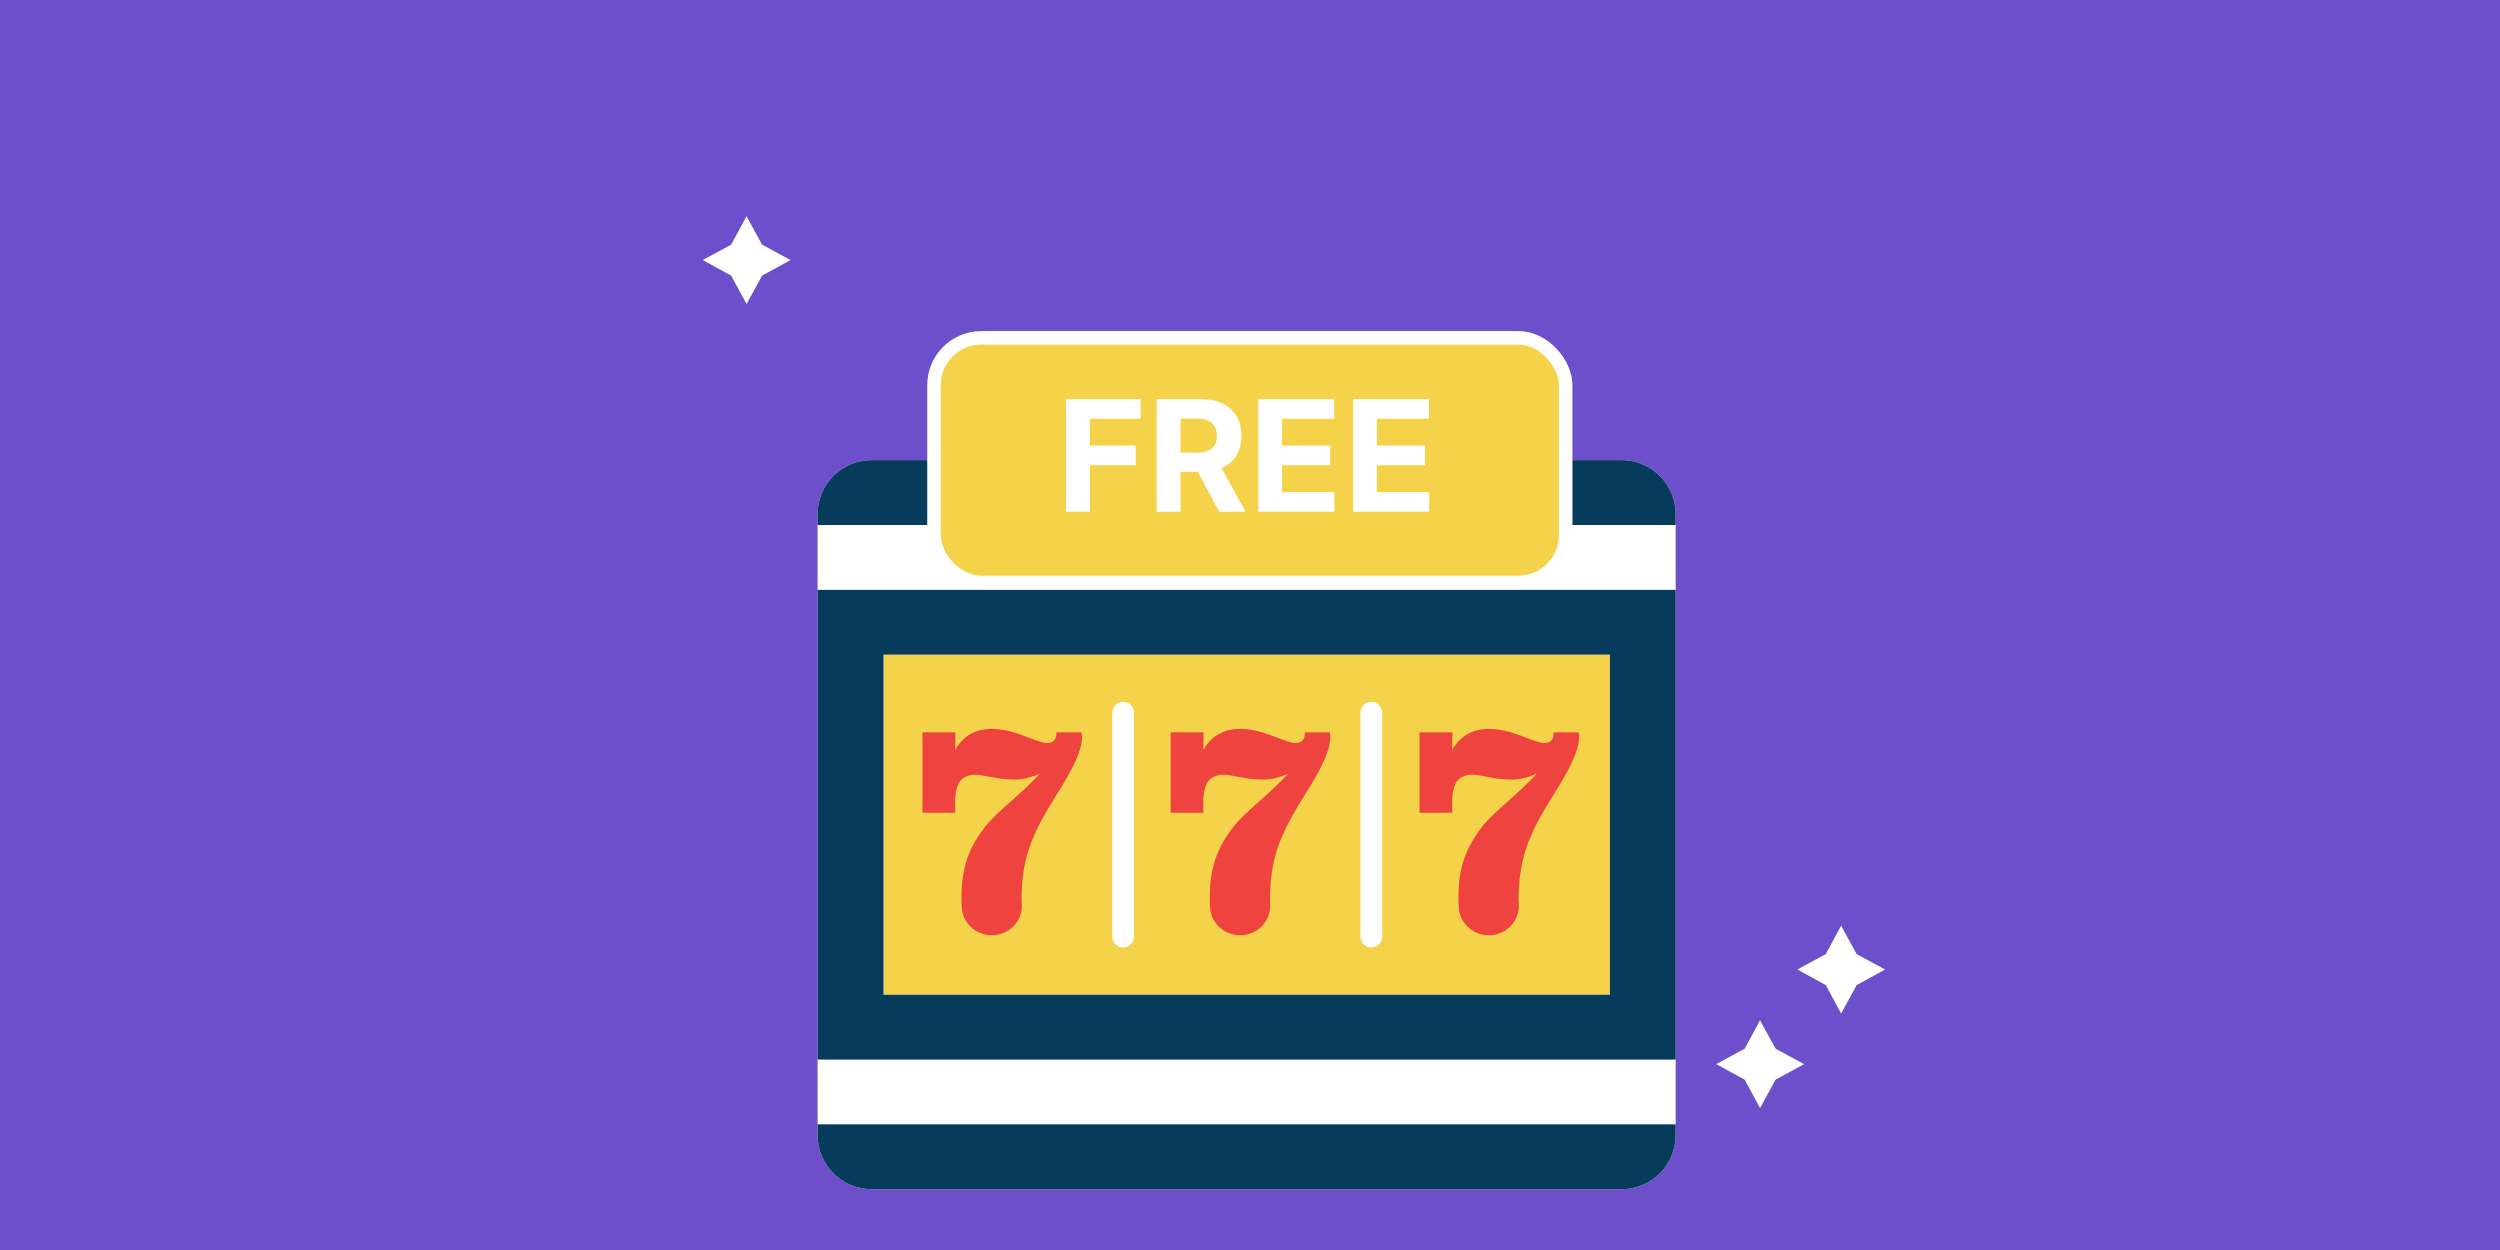 <svg width="370" height="185" viewBox="0 0 370 185" fill="none" xmlns="http://www.w3.org/2000/svg">
<g clip-path="url(#clip0_1021_2316)">
<rect width="370" height="185" fill="#6D4FCC"/>
<g filter="url(#filter0_d_1021_2316)">
<path d="M240 48.098H129C124.582 48.098 121 51.679 121 56.098V148C121 152.418 124.582 156 129 156H240C244.418 156 248 152.418 248 148V56.098C248 51.679 244.418 48.098 240 48.098Z" fill="white"/>
<path d="M238.267 76.883H130.758V127.19H238.267V76.883Z" fill="#F4D34A"/>
<path d="M238.267 67.304H121V136.818H248V67.304H238.242H238.267ZM238.267 127.215H130.758V76.883H238.267V127.19V127.215Z" fill="#073B5B"/>
<path d="M160.081 88.704C160.081 88.704 160.081 88.485 160.056 88.388H156.341V88.68C156.341 89.094 156.217 89.411 155.97 89.631C155.722 89.85 155.375 89.972 154.905 89.972C154.484 89.972 153.394 89.631 151.611 88.924C149.828 88.241 148.243 87.876 146.806 87.876C145.593 87.876 144.503 88.144 143.611 88.656C142.695 89.168 141.952 89.948 141.358 90.996L141.407 88.388H136.528V100.282H141.382C141.382 100.111 141.382 99.916 141.358 99.721C141.358 99.502 141.358 99.21 141.358 98.82C141.358 97.333 141.605 96.285 142.076 95.627C142.571 94.969 143.364 94.652 144.453 94.652C144.8 94.652 145.568 94.773 146.806 95.017C148.044 95.261 149.134 95.383 150.075 95.383C150.694 95.383 151.338 95.31 151.957 95.163C152.577 95.017 153.221 94.798 153.889 94.505C152.973 95.529 151.586 96.845 149.753 98.478C147.921 100.087 146.658 101.281 146.014 102.086C144.726 103.67 143.785 105.303 143.19 106.96C142.596 108.642 142.299 110.543 142.299 112.639C142.299 113.029 142.299 113.322 142.299 113.517C142.299 113.712 142.299 113.882 142.324 114.029C142.324 116.442 144.305 118.416 146.781 118.416C149.258 118.416 151.239 116.466 151.239 114.029C151.239 113.834 151.239 113.663 151.19 113.468V113.054C151.19 110.543 151.487 108.252 152.131 106.132C152.75 104.035 153.939 101.549 155.697 98.722C155.87 98.43 156.118 98.04 156.44 97.503C158.917 93.652 160.13 90.898 160.13 89.192C160.13 88.973 160.13 88.802 160.13 88.704H160.081Z" fill="#EF433F"/>
<path d="M167.832 118.61V85.488C167.832 84.599 167.112 83.878 166.223 83.878C165.334 83.878 164.613 84.599 164.613 85.488V118.61C164.613 119.499 165.334 120.219 166.223 120.219C167.112 120.219 167.832 119.499 167.832 118.61Z" fill="white"/>
<path d="M196.833 88.704C196.833 88.704 196.833 88.485 196.809 88.388H193.094V88.68C193.094 89.094 192.97 89.411 192.722 89.631C192.475 89.85 192.128 89.972 191.657 89.972C191.236 89.972 190.147 89.631 188.363 88.924C186.58 88.241 184.995 87.876 183.559 87.876C182.345 87.876 181.256 88.144 180.364 88.656C179.448 89.168 178.705 89.948 178.086 90.996L178.135 88.388H173.256V100.282H178.11C178.11 100.111 178.086 99.916 178.086 99.721C178.086 99.502 178.086 99.21 178.086 98.82C178.086 97.333 178.333 96.285 178.829 95.627C179.324 94.969 180.116 94.652 181.206 94.652C181.528 94.652 182.321 94.773 183.559 95.017C184.797 95.261 185.887 95.383 186.828 95.383C187.447 95.383 188.091 95.31 188.71 95.163C189.329 95.017 189.973 94.798 190.642 94.505C189.726 95.529 188.339 96.845 186.506 98.478C184.673 100.087 183.41 101.281 182.766 102.086C181.479 103.67 180.537 105.303 179.943 106.96C179.349 108.642 179.051 110.543 179.051 112.639C179.051 113.029 179.051 113.322 179.051 113.517C179.051 113.712 179.051 113.882 179.076 114.029C179.076 116.442 181.058 118.416 183.534 118.416C186.011 118.416 187.992 116.466 187.992 114.029C187.992 113.834 187.992 113.663 187.967 113.468V113.054C187.967 110.543 188.264 108.252 188.884 106.132C189.503 104.035 190.691 101.549 192.45 98.722C192.623 98.43 192.871 98.04 193.193 97.503C195.669 93.652 196.883 90.898 196.883 89.192C196.883 88.973 196.883 88.802 196.883 88.704H196.833Z" fill="#EF433F"/>
<path d="M204.56 118.61V85.488C204.56 84.599 203.84 83.878 202.951 83.878C202.062 83.878 201.341 84.599 201.341 85.488V118.61C201.341 119.499 202.062 120.219 202.951 120.219C203.84 120.219 204.56 119.499 204.56 118.61Z" fill="white"/>
<path d="M233.661 88.704C233.661 88.704 233.661 88.485 233.636 88.388H229.921V88.68C229.921 89.094 229.797 89.411 229.549 89.631C229.302 89.85 228.955 89.972 228.485 89.972C228.063 89.972 226.974 89.631 225.191 88.924C223.407 88.241 221.822 87.876 220.386 87.876C219.148 87.876 218.083 88.144 217.191 88.656C216.275 89.168 215.532 89.948 214.913 90.996L214.962 88.388H210.083V100.282H214.938C214.938 100.111 214.938 99.916 214.913 99.721C214.913 99.502 214.913 99.21 214.913 98.82C214.913 97.333 215.16 96.285 215.631 95.627C216.126 94.969 216.919 94.652 218.008 94.652C218.33 94.652 219.123 94.773 220.361 95.017C221.6 95.261 222.689 95.383 223.63 95.383C224.25 95.383 224.893 95.31 225.513 95.163C226.132 95.017 226.776 94.798 227.444 94.505C226.528 95.529 225.141 96.845 223.308 98.478C221.476 100.087 220.213 101.281 219.569 102.086C218.281 103.67 217.34 105.303 216.745 106.96C216.151 108.642 215.854 110.543 215.854 112.639C215.854 113.029 215.854 113.322 215.854 113.517C215.854 113.712 215.854 113.882 215.879 114.029C215.879 116.442 217.86 118.416 220.336 118.416C222.813 118.416 224.794 116.466 224.794 114.029C224.794 113.834 224.794 113.663 224.745 113.468V113.054C224.745 110.543 225.067 108.252 225.686 106.132C226.305 104.035 227.494 101.549 229.252 98.722C229.426 98.43 229.673 98.04 229.995 97.503C232.447 93.652 233.685 90.898 233.685 89.192C233.685 88.973 233.685 88.802 233.685 88.704H233.661Z" fill="#EF433F"/>
<path d="M248 146.397H121V148C121 152.418 124.582 156 129 156H240C244.418 156 248 152.418 248 148V146.397Z" fill="#073B5B"/>
<path d="M240 48.098H129C124.582 48.098 121 51.679 121 56.098V57.701H248V56.098C248 51.679 244.418 48.098 240 48.098Z" fill="#073B5B"/>
<rect x="138.233" y="30" width="93.489" height="36.196" rx="7" fill="#F4D34A" stroke="white" stroke-width="2"/>
<path d="M200.257 55.737V39.07H211.488V41.975H203.781V45.946H210.91V48.852H203.781V52.831H211.52V55.737H200.257Z" fill="white"/>
<path d="M186.225 55.737V39.07H197.455V41.975H189.748V45.946H196.878V48.852H189.748V52.831H197.488V55.737H186.225Z" fill="white"/>
<path d="M171.185 55.737V39.07H177.761C179.02 39.07 180.094 39.295 180.984 39.745C181.879 40.19 182.56 40.822 183.026 41.641C183.498 42.455 183.734 43.413 183.734 44.514C183.734 45.621 183.496 46.573 183.018 47.371C182.541 48.163 181.849 48.77 180.943 49.194C180.042 49.617 178.952 49.828 177.671 49.828H173.269V46.996H177.102C177.774 46.996 178.333 46.904 178.778 46.719C179.223 46.535 179.554 46.258 179.771 45.889C179.993 45.52 180.105 45.062 180.105 44.514C180.105 43.961 179.993 43.494 179.771 43.114C179.554 42.734 179.22 42.447 178.77 42.252C178.325 42.051 177.764 41.95 177.085 41.95H174.709V55.737H171.185ZM180.186 48.152L184.328 55.737H180.438L176.385 48.152H180.186Z" fill="white"/>
<path d="M157.779 55.737V39.07H168.815V41.975H161.303V45.946H168.082V48.852H161.303V55.737H157.779Z" fill="white"/>
</g>
<g clip-path="url(#clip1_1021_2316)">
<path d="M112.79 36.21L117 38.489L112.79 40.79L110.489 45L108.21 40.79L104 38.489L108.21 36.21L110.489 32L112.79 36.21Z" fill="white"/>
</g>
<g clip-path="url(#clip2_1021_2316)">
<path d="M262.79 155.21L267 157.489L262.79 159.79L260.489 164L258.21 159.79L254 157.489L258.21 155.21L260.489 151L262.79 155.21Z" fill="white"/>
</g>
<g clip-path="url(#clip3_1021_2316)">
<path d="M274.79 141.21L279 143.489L274.79 145.79L272.489 150L270.21 145.79L266 143.489L270.21 141.21L272.489 137L274.79 141.21Z" fill="white"/>
</g>
</g>
<defs>
<filter id="filter0_d_1021_2316" x="95" y="23" width="179" height="179" filterUnits="userSpaceOnUse" color-interpolation-filters="sRGB">
<feFlood flood-opacity="0" result="BackgroundImageFix"/>
<feColorMatrix in="SourceAlpha" type="matrix" values="0 0 0 0 0 0 0 0 0 0 0 0 0 0 0 0 0 0 127 0" result="hardAlpha"/>
<feOffset dy="20"/>
<feGaussianBlur stdDeviation="13"/>
<feComposite in2="hardAlpha" operator="out"/>
<feColorMatrix type="matrix" values="0 0 0 0 0 0 0 0 0 0 0 0 0 0 0 0 0 0 0.1 0"/>
<feBlend mode="normal" in2="BackgroundImageFix" result="effect1_dropShadow_1021_2316"/>
<feBlend mode="normal" in="SourceGraphic" in2="effect1_dropShadow_1021_2316" result="shape"/>
</filter>
<clipPath id="clip0_1021_2316">
<rect width="370" height="185" fill="white"/>
</clipPath>
<clipPath id="clip1_1021_2316">
<rect width="13" height="13" fill="white" transform="translate(104 32)"/>
</clipPath>
<clipPath id="clip2_1021_2316">
<rect width="13" height="13" fill="white" transform="translate(254 151)"/>
</clipPath>
<clipPath id="clip3_1021_2316">
<rect width="13" height="13" fill="white" transform="translate(266 137)"/>
</clipPath>
</defs>
</svg>

